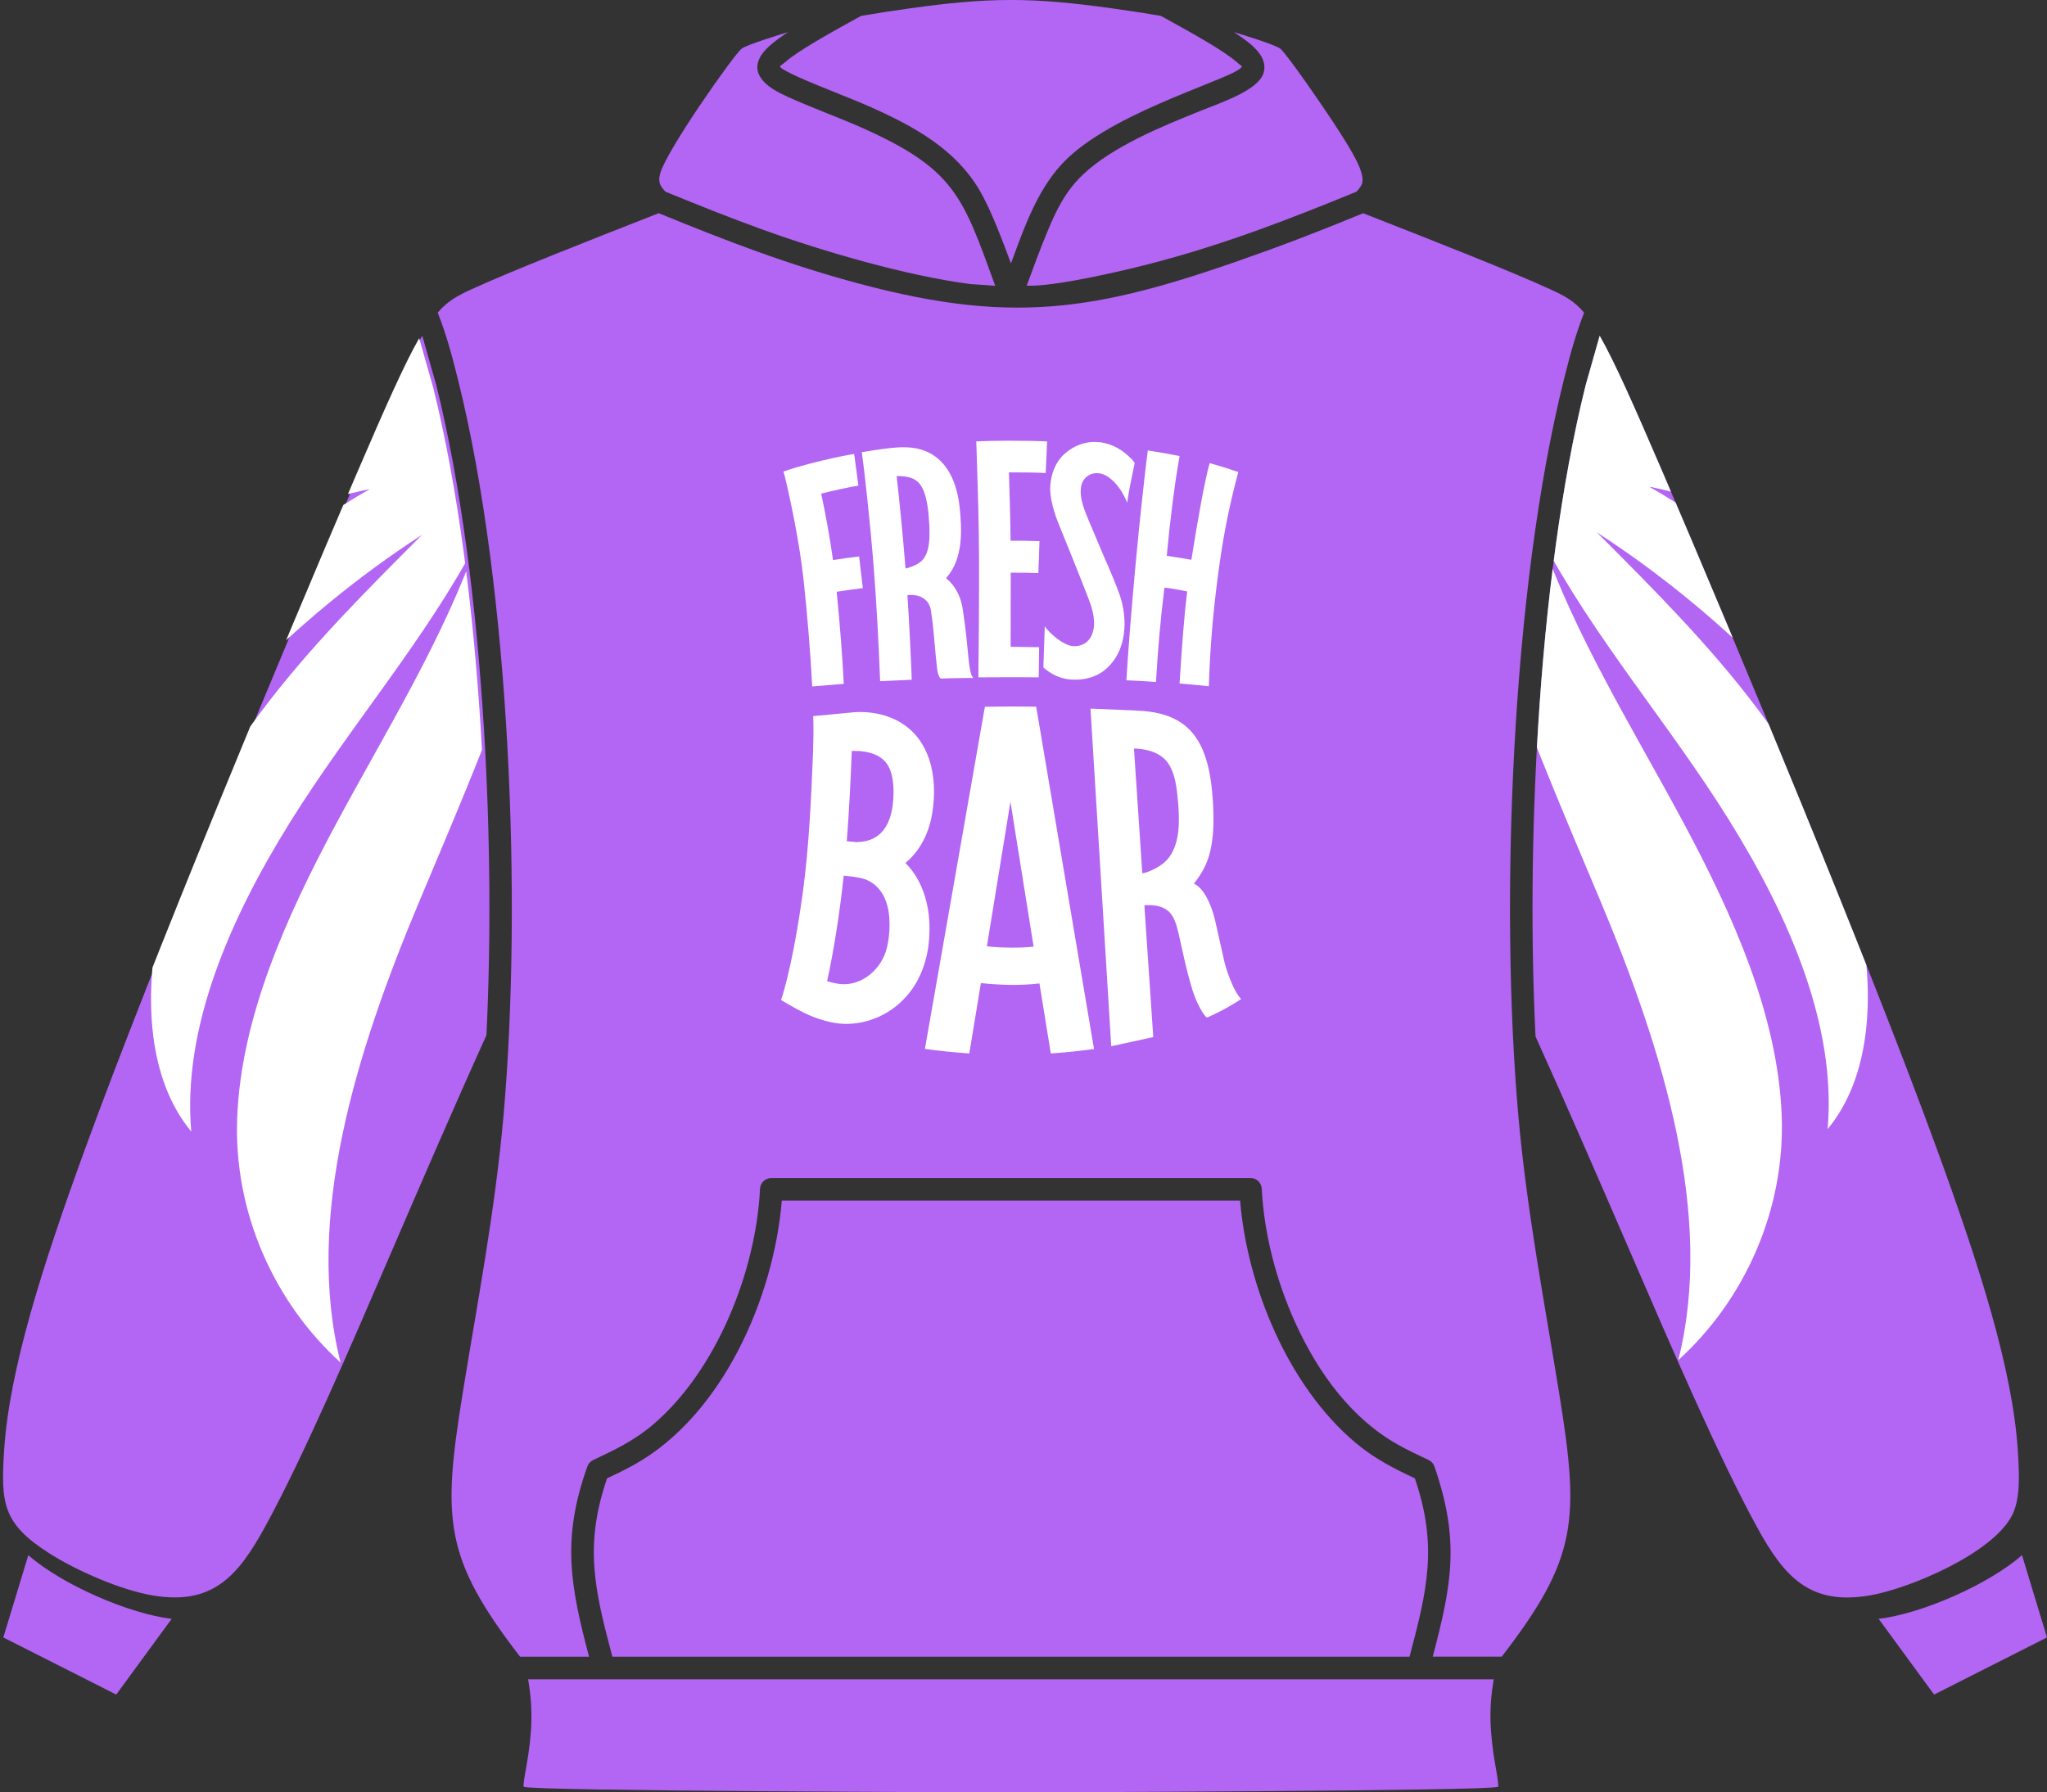 <?xml version="1.0" encoding="UTF-8"?> <svg xmlns="http://www.w3.org/2000/svg" xmlns:xlink="http://www.w3.org/1999/xlink" version="1.1" id="Layer_1" x="0px" y="0px" viewBox="0 0 548.82 480.65" style="enable-background:new 0 0 548.82 480.65;" xml:space="preserve"><rect x="0" y="0" width="548.82" height="480.65" fill="#333333" stroke="none"/> <style type="text/css"> .st0{fill-rule:evenodd;clip-rule:evenodd;fill:#B365F3;} .st1{clip-path:url(#SVGID_00000183228404477821172230000001673869003942492553_);fill:#FFFFFF;} .st2{clip-path:url(#SVGID_00000168079715401943325640000007616797004169894846_);fill:#FFFFFF;} .st3{fill:#FFFFFF;} </style> <g> <path class="st0" d="M418.08,373.92c-3.8-23.62-8.73-49-11.01-74.87c-4.99-56.79-1.85-140.73,12.2-197.18 c1.9-7.64,3.31-12.5,5.45-18.03c-2.71-3.18-5.32-4.55-9.13-6.29c-10.71-4.9-30.33-12.61-50.12-20.37 c-8.51,3.49-16.93,6.85-25.56,9.97c-43.84,15.87-66.43,20.4-109.32,8.98c-19.19-5.11-35.92-11.56-53.98-18.96 c-19.78,7.76-39.4,15.47-50.12,20.37c-3.8,1.74-6.42,3.11-9.13,6.29c2.14,5.52,3.55,10.38,5.45,18.03 c14.05,56.45,17.18,140.39,12.2,197.18c-2.27,25.87-7.21,51.26-11.01,74.87c-5.42,33.71-4.94,43.9,15.44,70.36 c6.16,0,12.33,0,18.49,0c-5.02-19.02-7.4-31.61-0.44-51.04c0.28-0.79,0.86-1.38,1.56-1.71c5.63-2.64,10.87-5.15,15.77-9.27 c17.29-14.55,27.88-41.36,28.95-63.46c0.08-1.61,1.41-2.87,3.01-2.87c0,0,0-0.01,0-0.01c42.83,0,85.67,0,128.5,0 c1.68,0,2.98,1.29,3.02,3.09c0.61,11.59,3.76,24.28,9.05,35.86c6.2,13.56,15.11,25.65,27.54,32.6c2.68,1.5,5.4,2.78,8.12,4.05 c0.78,0.36,1.33,1.02,1.58,1.77c6.85,19.81,4.68,31.49-0.46,50.98c6.16,0,12.33,0,18.49,0 C423.02,417.82,423.5,407.64,418.08,373.92L418.08,373.92z"></path> <path class="st0" d="M503.67,434.11c4.96,6.77,9.92,13.54,14.88,20.31c10.09-5.11,20.18-10.22,30.27-15.32 c-2.23-7.35-4.47-14.7-6.7-22.06C533.13,424.92,515.14,432.78,503.67,434.11L503.67,434.11z"></path> <path class="st0" d="M46.03,434.11c-11.36-1.32-29.36-9.11-38.44-17.07c-2.24,7.35-4.47,14.7-6.7,22.06 c10.09,5.11,20.18,10.22,30.27,15.32C36.11,447.65,41.07,440.88,46.03,434.11L46.03,434.11z"></path> <path class="st0" d="M71.03,409.5c10.38-18.97,22.69-47.76,33.94-73.84c7.79-18.07,16.4-38.05,25.45-58.06 c1.23-25.32,1.06-54.05-0.69-82.51c-2.03-32.91-6.19-65.42-12.75-91.79c-1.26-4.43-2.51-8.86-3.77-13.28 c-3.89,6.82-8.87,17.95-17.09,37.09c-19.3,44.94-54.96,130.61-73.32,181C11.34,339.58,2.49,367.25,1.1,389 c-0.9,14.1-0.37,19.51,11.89,27.4c7.51,4.83,19.5,10.03,27.97,11.44C56.75,430.48,63.63,423.01,71.03,409.5L71.03,409.5z"></path> <path class="st0" d="M400.49,450.32c-86.3,0-172.59,0-258.89,0c1.39,8.2,1.05,14.71-0.47,23.32c-0.5,2.83-0.95,5.34-0.69,5.51 c1.82,1.18,126.31,1.5,130.6,1.5c4.29,0,128.78-0.33,130.6-1.5c0.36-0.23-0.95-6.79-1.23-8.89 C399.36,462.44,399.26,457.57,400.49,450.32L400.49,450.32z"></path> <path class="st0" d="M363.39,386.86c-17.97-15.12-29-41.83-30.91-64.9c-40.96,0-81.91,0-122.87,0 c-2.15,26.04-15.92,57.58-39.5,70.77c-2.43,1.36-4.89,2.55-7.35,3.7c-6.16,17.99-3.39,29.73,1.42,47.84c71.24,0,142.49,0,213.73,0 c4.81-18.11,7.58-29.85,1.42-47.84C373.57,393.72,368.47,391.14,363.39,386.86L363.39,386.86z"></path> <path class="st0" d="M412.37,195.1c-1.76,28.57-1.93,57.44-0.68,82.84c8.7,19.24,17.36,39.24,25.2,57.36 c11.14,25.74,23.83,55.3,34.18,74.22c7.39,13.51,14.28,20.98,30.07,18.34c10.73-1.79,32.94-11.23,38.25-21.38 c2.29-4.37,2.04-10.66,1.61-17.46c-1.39-21.75-10.23-49.42-21.7-80.89c-18.36-50.39-54.02-136.06-73.32-181 c-8.22-19.14-13.2-30.27-17.09-37.09c-1.26,4.43-2.51,8.86-3.77,13.28C418.56,129.67,414.4,162.19,412.37,195.1L412.37,195.1z"></path> <g> <defs> <path id="SVGID_1_" d="M412.37,195.1c-1.76,28.57-1.93,57.44-0.68,82.84c8.7,19.24,17.36,39.24,25.2,57.36 c11.14,25.74,23.83,55.3,34.18,74.22c7.39,13.51,14.28,20.98,30.07,18.34c10.73-1.79,32.94-11.23,38.25-21.38 c2.29-4.37,2.04-10.66,1.61-17.46c-1.39-21.75-10.23-49.42-21.7-80.89c-18.36-50.39-54.02-136.06-73.32-181 c-8.22-19.14-13.2-30.27-17.09-37.09c-1.26,4.43-2.51,8.86-3.77,13.28C418.56,129.67,414.4,162.19,412.37,195.1L412.37,195.1z"></path> </defs> <clipPath id="SVGID_00000000224112869653623570000006464704530514380448_"> <use xlink:href="#SVGID_1_" style="overflow:visible;"></use> </clipPath> <path id="XMLID_00000103952870312309791420000007745597080461425572_" style="clip-path:url(#SVGID_00000000224112869653623570000006464704530514380448_);fill:#FFFFFF;" d=" M463.54,219.87c-16.07-25.83-36.31-48.9-50.37-75.67c9.17,26.42,24.54,50.99,38.01,76.08c13.47,25.09,25.4,51.87,26.5,78.59 c1.06,25.79-10.14,49.93-27.71,65.86c9.73-38.69-4.03-82.93-21.01-123.43c-16.98-40.5-34.73-80.52-39.79-122.41 c14.56,3.64,28.55-5.01,33.18-18.08c4.63-13.06,1-29.29-7.08-42.71c-6.29-10.46-15-19.4-24.58-27.16 c3.8-2.28,7.99-4.01,12.39-5.11c9.95-2.49,20.78-2.09,31.56,0.26c2.6,0.57,2.65,4.22,0.08,4.92c-0.05,0.01-0.1,0.03-0.15,0.04 c-5.08,1.42-9.44,5.49-9.47,11.01c-0.02,5.19,3.76,10.37,8.23,13.75c4.48,3.38,9.66,5.4,14.62,7.82 c24.45,11.9,46.96,35.88,55.57,61.4c-14.4-12.18-32.35-18.47-49.06-16.01c12.97,4.36,24.52,13.76,33.77,24.57 c9.25,10.81,16.45,23.07,23.59,35.23c-0.57,0.25-1.13,0.49-1.7,0.74c0.91,1.63,2.04,2.99,2.95,4.62 c-18.57-21.26-44.82-38.64-70.92-43.67c37.54,21.03,66.94,60.73,73.56,101.52c-22.55-35.21-52.6-66.64-87.58-89.27 c15.17,15.18,30.42,30.44,43.26,47.58c12.84,17.13,23.26,36.38,27.26,56.38c4,20,3.06,41.96-8.65,56.06 C492.45,275.07,479.62,245.69,463.54,219.87z"></path> </g> <path class="st0" d="M233.58,28.78c11.73,5.24,22.64,11.31,29.06,22.27c3.1,5.29,6.25,13.77,8.41,19.6 c3.69-9.99,7.36-20.78,15.16-28.2c14.04-13.35,45.82-21.72,46.78-24.65c0.02-0.05-0.43-0.28-1.33-1.08 c-3.53-3.13-11.93-7.78-20.4-12.45c-4.12-0.72-8.38-1.36-12.82-1.99c-21.75-3.05-33.09-3.04-54.78,0 c-4.45,0.62-8.71,1.27-12.82,1.99c-8.47,4.67-16.87,9.32-20.4,12.45c-1.38,1.23-2.53,0.87,1.5,2.94 C216.6,22.04,227.36,26,233.58,28.78L233.58,28.78z"></path> <path class="st0" d="M266.83,76.64c-8.72-24.01-10.82-31.25-35.7-42.37c-6.43-2.87-16.78-6.63-21.93-9.26 c-6.26-3.2-8.67-7.56-2.78-12.8c1.23-1.09,2.9-2.3,4.87-3.59c-1.98,0.57-11.08,3.38-12.44,4.42c-2.08,1.59-20.05,27.14-21.83,33.41 c-0.39,1.38-0.32,2.31-0.02,3.01c0.27,0.64,0.81,1.29,1.41,1.94c8.58,3.52,17.07,6.92,25.83,10.09 c16.28,5.89,38.51,12.39,55.79,14.68C262.29,76.33,264.56,76.48,266.83,76.64L266.83,76.64z"></path> <path class="st0" d="M309.96,70.31c9.82-2.61,18.99-5.59,27.9-8.82c8.76-3.17,17.25-6.57,25.83-10.09c0.59-0.65,1.13-1.3,1.41-1.94 c1.23-2.88-2.95-9.34-5.99-14.13c-3.81-6-14.2-21.02-15.86-22.29c-1.37-1.05-10.47-3.86-12.44-4.42c4.2,2.74,9.46,6.38,7.92,11.06 c-1.49,4.52-11.07,7.73-16.66,9.97c-10.28,4.12-23.75,9.59-31.7,17.15c-4.77,4.54-7.2,9.6-9.62,15.47 c-1.92,4.65-3.71,9.48-5.48,14.35C282.86,76.91,301.43,72.58,309.96,70.31L309.96,70.31z"></path> <g> <defs> <path id="SVGID_00000087399439566405244400000018168879732710596744_" d="M128.91,195.76c-2.03-32.91-6.19-65.42-12.75-91.79 c-1.26-4.43-2.51-8.86-3.77-13.28c-3.89,6.82-8.87,17.95-17.09,37.09c-19.3,44.94-54.96,130.61-73.32,181 c-11.47,31.47-20.31,59.14-21.7,80.89c-0.44,6.8-0.68,13.09,1.61,17.46c5.31,10.15,27.52,19.59,38.25,21.38 c15.8,2.64,22.68-4.83,30.07-18.34c10.35-18.92,23.04-48.48,34.18-74.22c7.84-18.11,16.5-38.11,25.2-57.36 C130.84,253.2,130.67,224.34,128.91,195.76L128.91,195.76z"></path> </defs> <clipPath id="SVGID_00000034807079736388102800000002383650316127984516_"> <use xlink:href="#SVGID_00000087399439566405244400000018168879732710596744_" style="overflow:visible;"></use> </clipPath> <path id="XMLID_00000156570447892176166550000006621376628456040833_" style="clip-path:url(#SVGID_00000034807079736388102800000002383650316127984516_);fill:#FFFFFF;" d=" M77.74,220.53c16.07-25.83,36.31-48.9,50.37-75.67c-9.17,26.42-24.54,50.99-38.01,76.08c-13.47,25.09-25.4,51.87-26.5,78.59 c-1.06,25.79,10.14,49.93,27.71,65.86c-9.73-38.69,4.03-82.93,21.01-123.43c16.98-40.5,34.73-80.52,39.79-122.41 c-14.56,3.64-28.55-5.01-33.18-18.08c-4.63-13.06-1-29.29,7.08-42.71c6.29-10.46,15-19.4,24.58-27.16 c-3.8-2.28-7.99-4.01-12.39-5.11c-9.95-2.49-20.78-2.09-31.56,0.26c-2.6,0.57-2.65,4.22-0.08,4.92c0.05,0.01,0.1,0.03,0.15,0.04 c5.08,1.42,9.44,5.49,9.47,11.01c0.02,5.19-3.76,10.37-8.23,13.75c-4.48,3.38-9.66,5.4-14.62,7.82 c-24.45,11.9-46.96,35.88-55.57,61.4c14.4-12.18,32.35-18.47,49.06-16.01c-12.97,4.36-24.52,13.76-33.77,24.57 c-9.25,10.81-16.45,23.07-23.59,35.23c0.57,0.25,1.13,0.49,1.7,0.74c-0.91,1.63-2.04,2.99-2.95,4.62 c18.57-21.26,44.82-38.64,70.92-43.67c-37.54,21.03-66.94,60.73-73.56,101.52c22.55-35.21,52.6-66.64,87.58-89.27 c-15.17,15.18-30.42,30.44-43.26,47.58c-12.84,17.13-23.26,36.38-27.26,56.38c-4,20-3.06,41.96,8.65,56.06 C48.83,275.73,61.66,246.36,77.74,220.53z"></path> </g> <g> <path class="st3" d="M262.49,149.66c0.04,11.48-0.1,24.46-0.18,31.98c0,0,11.04-0.07,16.19,0l0.1-8.08 c-1.44-0.02-2.9-0.04-4.32-0.07c-1.13-0.02-2.24-0.04-3.32-0.05c0.03-5.92,0.04-12.93,0.03-19.87c2.22-0.02,4.71,0.01,7.41,0.1 l0.3-8.56c-2.82-0.1-5.42-0.13-7.75-0.11c-0.08-6.47-0.27-13.01-0.44-18.33c3.32-0.01,6.93,0.04,9.86,0.17l0.37-8.47 c-6.07-0.27-14.98-0.23-18.99-0.01c0.03,1.18,0.09,2.79,0.15,4.65C262.12,129.87,262.46,140.21,262.49,149.66L262.49,149.66z M235.97,182.67c1.5-0.07,4.75-0.22,8.48-0.38c-0.31-8.01-0.7-15.61-1.16-22.7c2.4-0.26,4.17,0.44,5.24,1.7 c0.67,0.76,0.99,1.74,1.11,2.76c0.07,0.69,0.37,2.56,0.44,3.27c0.37,3.34,0.72,8.1,1.1,11.42c0.12,1.04,0.27,2.58,1.04,3.23 c3.55-0.15,6.75-0.13,8.77-0.18c-0.71-0.46-1.04-2.75-1.2-4.05c-0.44-4.57-0.88-9.27-1.59-13.82c-0.4-3.29-1.67-6.36-4.22-8.58 c-0.11-0.1-0.23-0.19-0.35-0.29c0.04-0.05,0.09-0.1,0.14-0.15c4.53-5.15,4.17-12.89,3.48-19.23c-0.84-7.09-3.93-13.91-11.59-15.43 c-1.72-0.34-3.45-0.35-5.17-0.25c-1.98,0.11-6.13,0.71-9.43,1.27c0.69,4.77,2.3,19.41,3.24,31.51 C234.99,161.8,235.56,171.86,235.97,182.67z M244.45,128.23c1.82,0.67,2.77,2.14,3.42,4.03c0.55,1.6,0.87,3.55,1.05,5.31 c0.29,3.63,0.85,9.24-1.2,12.13c-0.94,1.3-2.47,2.01-4.13,2.54c-0.27,0.09-0.54,0.16-0.81,0.22c-0.01-0.12-0.02-0.24-0.03-0.36 c-0.62-7.91-1.56-17.42-2.35-24.44C241.79,127.65,243.18,127.75,244.45,128.23z M309.93,182.88c0.54-9.09,1.22-16.91,2.27-25.31 c1.78,0.2,4.04,0.59,6.1,1.04c-0.95,7.71-1.45,15.46-2.05,24.68c3.2,0.24,5.61,0.55,7.84,0.73c0.28-7.05,0.62-14.79,2.07-26.66 c1.58-12.87,3.24-20.99,5.84-30.77c-1.55-0.55-3.8-1.31-7.68-2.4c-1.31,4.52-3.28,15.69-4.9,25.92c-1.45-0.27-4.81-0.79-6.6-1.07 c0.74-8.14,2.09-19.28,3.44-26.75c-2.73-0.56-5.46-1.03-8.52-1.5c-0.4,2.76-2.07,17.31-3.28,30.54c-1.2,13.07-2.07,24.2-2.46,31.1 C304.31,182.52,306.78,182.65,309.93,182.88L309.93,182.88z M296.05,179.79c6.29-4.99,6.39-14.01,4.05-20.55 c-1.85-5.09-4.21-10.06-6.33-15.23c-1.12-2.74-2.63-5.97-3.43-8.57c-0.51-1.68-0.73-3.3-0.51-4.8c0.48-3.28,3.85-4.73,6.76-3.07 c1.9,1.08,4.02,3.33,5.62,7.22c0.57-3.98,1.24-6.77,2.01-10.63c-0.51-0.86-1.06-1.3-1.74-1.93c-4.96-4.6-11.93-5.13-17.08-0.51 c-2.4,2.16-3.6,5.29-3.81,8.58c-0.21,3.29,1.1,7.37,2.28,10.28c2.04,4.94,4.09,10.15,6.07,15.09c0.57,1.43,1.34,3.4,1.89,4.85 c0.81,1.96,1.54,4.56,1.5,6.63c-0.01,3.49-1.89,6.33-5.68,6.12c-2.57-0.27-5.94-3.14-7.54-5.28l-0.37,11 c1.72,1.49,4,2.93,7.18,3.22C290.08,182.51,293.56,181.77,296.05,179.79L296.05,179.79z M264.06,189.52l-16.08,91.75 c3.49,0.51,8.2,0.97,11.9,1.23l3.11-18.87c5.16,0.54,10.62,0.7,15.7,0.09l3.04,18.78c3.58-0.24,7.97-0.69,11.59-1.19l-15.51-91.81 C273.37,189.43,268.5,189.44,264.06,189.52L264.06,189.52z M264.6,253.76l6.31-38.75l6.21,38.83 C274.15,254.23,268.41,254.23,264.6,253.76z M215.45,155.51c1.02,9.42,1.88,20.1,2.31,28.57l8.47-0.69 c-0.37-7.36-1.07-16.31-1.91-24.69c2.11-0.34,4.47-0.68,7.01-0.98l-0.99-8.5c-2.53,0.3-4.87,0.63-7,0.97 c-0.85-6.18-2.06-12.59-3.17-17.82c3.33-0.83,6.96-1.63,9.98-2.15c-0.51-3.82-0.91-6.8-1.07-7.98l-0.09-0.51 c-1.69,0.29-3.54,0.65-5.43,1.06c-3.91,0.86-9.23,2.15-13.52,3.67l0.25,0.79C211.73,133.09,214.35,145.34,215.45,155.51 L215.45,155.51z M330.21,263.59c-0.74-1.77-1.41-3.59-1.89-5.49c-0.66-2.82-1.91-8.61-2.58-11.46c-0.89-3.76-2.87-8.48-5.63-9.67 c3.01-4.01,5.86-8.16,5.12-21.47c-0.87-15.54-5.3-24.11-19.58-24.89c-0.76-0.04-1.52-0.09-2.28-0.13h-0.01l-10.99-0.46l5.56,90.54 c0.08-0.01,11.27-2.45,11.27-2.45l-2.38-35.36c2.51-0.14,4.83,0.18,6.45,1.61c1.56,1.37,2.2,3.82,2.68,5.79 c0.54,2.25,2.65,12.9,4.54,17.51c1.2,2.95,2.55,4.96,3.13,5.22c4.4-1.93,7.88-4.1,9.14-4.97 C331.78,266.88,330.89,265.22,330.21,263.59L330.21,263.59z M313.57,229.72c-1.43,2.03-3.61,3.23-6.08,4.17 c-0.38,0.11-0.86,0.25-1.23,0.29l-2.23-33.45c1.84,0,6.43,0.47,8.82,3.5c2.36,2.99,2.68,7.49,3.03,11.24 C316.24,220.27,316.36,225.72,313.57,229.72z M242.75,231.41c3.94-3.22,6.38-8.12,7.2-13.41c1.54-9.48-0.43-20.37-9.84-24.98 c-3.45-1.69-7.31-2.27-11.01-2.03c-0.36,0.02-11.08,1.04-11.08,1.04l0.04,1.08c0.06,2.72,0.02,5.45-0.06,8.17 c-0.51,12.68-1.06,25.5-2.76,38.09c-1.12,8.05-2.47,16.09-4.44,23.96c0,0-1.01,3.94-1.4,4.84c2.65,1.55,5.71,3.38,8.63,4.51 c1.36,0.53,2.76,0.96,4.18,1.31c7.14,1.8,14.97-0.71,20.04-5.99c4.56-4.6,6.72-11.04,6.92-17.42 C249.55,243.65,247.65,236.29,242.75,231.41L242.75,231.41z M237.82,254.02c-1.34,5.78-6.61,10.4-12.53,9.87 c-1.21-0.16-2.38-0.43-3.53-0.76c0.91-4.17,1.67-8.39,2.35-12.58c0.85-5.22,1.53-10.47,2.09-15.73c0.46,0.05,0.91,0.1,1.33,0.15 c0.38,0.03,1.07,0.11,1.53,0.17c0.62,0.11,1.23,0.22,1.85,0.34c4.81,1.2,7.08,5.39,7.5,10.36 C238.62,248.49,238.43,251.39,237.82,254.02L237.82,254.02z M239.29,216.28c-0.65,4.54-2.76,8.47-7.51,9.33 c-0.67,0.14-1.42,0.2-2.12,0.22c-0.03,0-0.07,0-0.11-0.01c-0.84-0.09-1.68-0.17-2.52-0.24c0.63-7.98,1.02-15.98,1.33-23.97 c0-0.08,0.01-0.17,0.01-0.25c1.16,0.02,2.05,0.04,2.27,0.05c4.17,0.43,7.34,1.98,8.41,6.29 C239.72,210.4,239.66,213.52,239.29,216.28z"></path> </g> </g> </svg> 